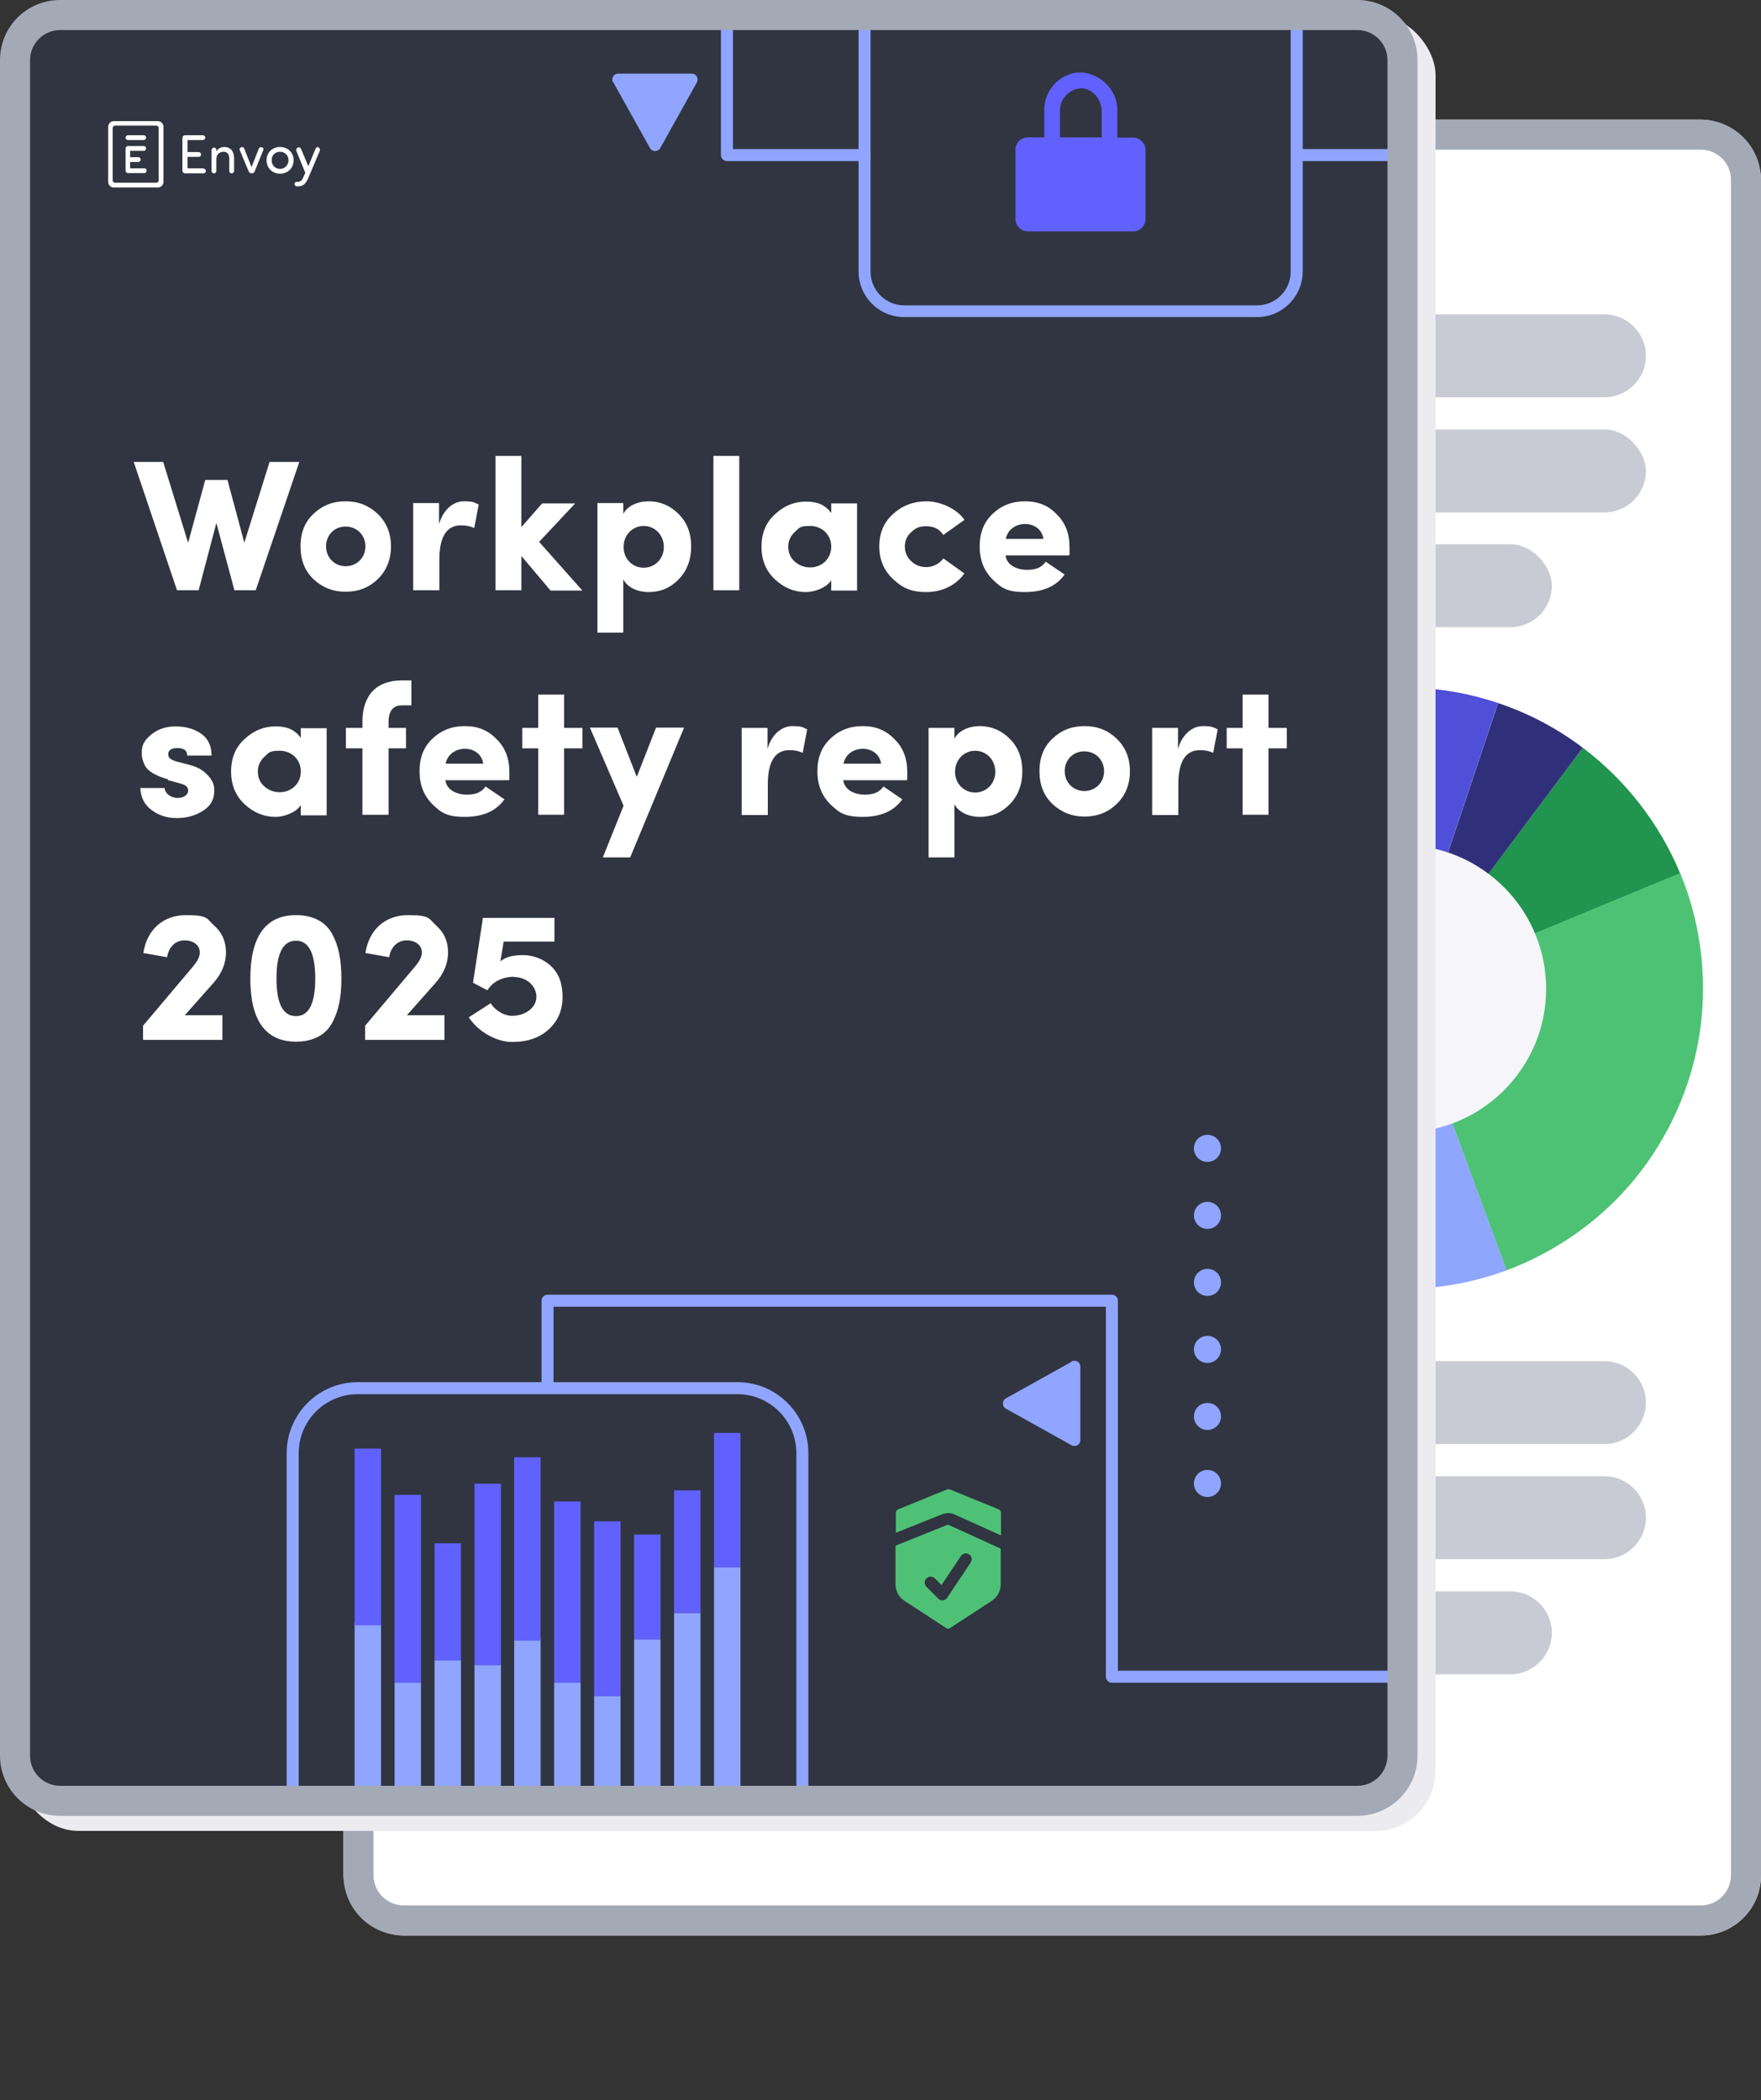 <?xml version="1.0" encoding="UTF-8"?>
<svg id="Layer_1" xmlns="http://www.w3.org/2000/svg" xmlns:xlink="http://www.w3.org/1999/xlink" version="1.1" viewBox="0 0 586 698.8">
  <rect x="0" y="0" width="586" height="698.8" fill="#333333" stroke="none"/>
  <!-- Generator: Adobe Illustrator 29.8.2, SVG Export Plug-In . SVG Version: 2.1.1 Build 3)  -->
  <defs>
    <style>
      .st0 {
        fill: none;
      }

      .st1 {
        fill: #4dc275;
      }

      .st2 {
        fill: #6161ff;
      }

      .st3 {
        fill: #f5f5fa;
      }

      .st4 {
        fill: #4ec176;
        fill-rule: evenodd;
      }

      .st5 {
        fill: #30307a;
      }

      .st6 {
        isolation: isolate;
      }

      .st7 {
        mix-blend-mode: multiply;
      }

      .st8 {
        fill: #21944f;
      }

      .st9 {
        fill: #4f4fd9;
      }

      .st10 {
        fill: #8fa5ff;
      }

      .st11 {
        fill: #fff;
      }

      .st12 {
        fill: #a4a9b6;
      }

      .st13 {
        fill: #303541;
      }

      .st14 {
        fill: #c9cbd4;
      }

      .st15 {
        fill: #ebebf0;
      }

      .st16 {
        fill: #8fa6ff;
      }

      .st17 {
        clip-path: url(#clippath);
      }
    </style>
    <clipPath id="clippath">
      <rect class="st0" x="6.6" y="364.7" width="458.4" height="234"/>
    </clipPath>
  </defs>
  <g class="st6">
    <g id="Layer_11" data-name="Layer_1">
      <g>
        <rect class="st11" x="114.3" y="39.8" width="471.7" height="604.2" rx="20" ry="20"/>
        <path class="st12" d="M566,49.8c5.5,0,10,4.5,10,10v564.2c0,5.5-4.5,10-10,10H134.3c-5.5,0-10-4.5-10-10V59.8c0-5.5,4.5-10,10-10h431.7M566,39.8H134.3c-11.1,0-20,9-20,20v564.2c0,11,8.9,20,20,20h431.7c11,0,20-9,20-20V59.8c0-11-9-20-20-20h0Z"/>
      </g>
      <g>
        <g>
          <path class="st14" d="M269.7,104.6h264.2c7.6,0,13.8,6.2,13.8,13.8h0c0,7.6-6.2,13.8-13.8,13.8h-264.2c-7.6,0-13.8-6.2-13.8-13.8h0c0-7.6,6.2-13.8,13.8-13.8Z"/>
          <rect class="st14" x="255.9" y="142.9" width="291.8" height="27.6" rx="13.8" ry="13.8"/>
          <rect class="st14" x="255.9" y="181.1" width="260.5" height="27.6" rx="13.8" ry="13.8"/>
        </g>
        <g>
          <path class="st14" d="M269.7,452.9h264.2c7.6,0,13.8,6.2,13.8,13.8h0c0,7.6-6.2,13.8-13.8,13.8h-264.2c-7.6,0-13.8-6.2-13.8-13.8h0c0-7.6,6.2-13.8,13.8-13.8Z"/>
          <path class="st14" d="M269.7,491.2h264.2c7.6,0,13.8,6.2,13.8,13.8h0c0,7.6-6.2,13.8-13.8,13.8h-264.2c-7.6,0-13.8-6.2-13.8-13.8h0c0-7.6,6.2-13.8,13.8-13.8Z"/>
          <path class="st14" d="M269.7,529.5h232.9c7.6,0,13.8,6.2,13.8,13.8h0c0,7.6-6.2,13.8-13.8,13.8h-232.9c-7.6,0-13.8-6.2-13.8-13.8h0c0-7.6,6.2-13.8,13.8-13.8Z"/>
        </g>
        <path class="st8" d="M526.7,248.8c14.3,10.8,25.5,25.2,32.4,41.8l-92.5,38.3,60.1-80.1h0Z"/>
        <path class="st1" d="M559.1,290.5c5.2,12.5,7.7,25.8,7.6,39.3s-3,26.8-8.4,39.1-13.2,23.5-23,32.7-21.4,16.4-34,21.1l-34.6-93.9,92.5-38.3h0Z"/>
        <path class="st16" d="M501.3,422.7c-20.8,7.7-43.6,8.2-64.7,1.5-21.1-6.7-39.5-20.2-52.1-38.4-12.6-18.2-18.9-40.1-17.7-62.3,1.2-22.1,9.6-43.3,24.1-60.1l75.8,65.3,34.6,93.9h0Z"/>
        <path class="st9" d="M390.9,263.5c13-15.1,30.1-25.9,49.3-31.2s39.4-4.7,58.3,1.6l-31.8,94.9-75.8-65.3Z"/>
        <path class="st5" d="M498.4,233.9c10.2,3.4,19.7,8.4,28.3,14.9l-60,80.1,31.8-94.9h0Z"/>
        <path class="st3" d="M495.4,290.8c21.1,15.9,25.4,45.8,9.5,66.9s-45.8,25.4-66.9,9.5-25.4-45.8-9.5-66.9,45.8-25.4,66.9-9.5"/>
      </g>
      <g class="st7">
        <rect class="st15" x="6" y="5" width="471.7" height="604.2" rx="20" ry="20"/>
      </g>
      <g>
        <rect class="st13" x="6.6" y="5.5" width="458.4" height="593.2" rx="13.2" ry="13.2"/>
        <g>
          <path class="st10" d="M418.3,105.5h-117.4c-8.4,0-15.2-6.8-15.2-15.2V6.9c0-1.5.2-3.7,1.8-4.9,1.9-1.4,4.2-.7,6.9.2,2,.6,4.2,1.3,6.5,1.3h117.4c2.3,0,4.5-.7,6.5-1.3,2.7-.8,5-1.5,6.9-.2,1.6,1.2,1.8,3.4,1.8,4.9v83.4c0,8.3-6.7,15.1-15,15.2,0,0-.1,0-.2,0ZM289.9,5.3c0,.1-.2.6-.2,1.7v83.4c0,6.2,5,11.2,11.2,11.2h117.2c0,0,.1,0,.2,0,6.2,0,11.2-5,11.2-11.2V6.9c0-1.1-.2-1.5-.2-1.7-.6,0-2.2.4-3.4.8-2.1.6-4.7,1.4-7.6,1.4h-117.4c-2.9,0-5.5-.8-7.6-1.4-1.1-.3-2.8-.8-3.3-.8Z"/>
          <path class="st2" d="M377.1,45.8h-5.3v-8.2c.5-7-5-13-12-13.5h-.5c-6.7.2-12.2,6.2-11.8,13.2v8.4h-5.5c-2.2,0-4.1,1.9-4.1,4.1v23.1c0,2.2,1.9,4.1,4.1,4.1h35.1c2.2,0,4.1-1.9,4.1-4.1v-23c0-2.2-1.9-4.1-4.1-4.1ZM359.6,29.3c4.1.2,7.2,3.8,7,8.2v8.2h-13.9v-8.4c-.2-4.1,2.9-7.7,7-7.9h0Z"/>
          <path class="st10" d="M464.7,53.6h-33.1c-1.1,0-2-.9-2-2s.9-2,2-2h33.1c1.1,0,2,.9,2,2s-.9,2-2,2Z"/>
          <path class="st10" d="M287.7,53.6h-45.8c-1.1,0-2-.9-2-2V5c0-1.1.9-2,2-2s2,.9,2,2v44.6h43.8c1.1,0,2,.9,2,2s-.9,2-2,2Z"/>
          <path class="st10" d="M204.1,27.4l12.2,21.9c.8,1.3,2.6,1.3,3.4,0l12.2-21.9c.7-1.3-.2-2.9-1.7-2.9h-24.5c-1.5,0-2.4,1.6-1.7,2.9h0Z"/>
        </g>
        <g class="st17">
          <g>
            <path class="st10" d="M245.4,698.8h-126.4c-13,0-23.6-10.6-23.6-23.6v-191.7c0-13,10.6-23.6,23.6-23.6h126.4c13,0,23.6,10.6,23.6,23.6v191.7c0,13-10.6,23.6-23.6,23.6ZM119,463.9c-10.8,0-19.6,8.8-19.6,19.6v191.7c0,10.8,8.8,19.6,19.6,19.6h126.4c10.8,0,19.6-8.8,19.6-19.6v-191.7c0-10.8-8.8-19.6-19.6-19.6h-126.4Z"/>
            <path class="st10" d="M356.6,453.1l-21.9,12.2c-1.3.8-1.3,2.6,0,3.4l21.9,12.2c1.3.7,2.9-.2,2.9-1.7v-24.5c0-1.5-1.6-2.4-2.9-1.7h0Z"/>
            <g>
              <g>
                <rect class="st10" x="144.6" y="552.5" width="8.8" height="68"/>
                <rect class="st2" x="144.6" y="513.5" width="8.8" height="39"/>
              </g>
              <g>
                <rect class="st10" x="211" y="545.5" width="8.8" height="75"/>
                <rect class="st2" x="211" y="510.6" width="8.8" height="34.9"/>
              </g>
              <g>
                <rect class="st10" x="118" y="539.8" width="8.8" height="80.7"/>
                <rect class="st2" x="118" y="482" width="8.8" height="58.8"/>
              </g>
              <g>
                <rect class="st10" x="131.3" y="559.8" width="8.8" height="60.7"/>
                <rect class="st2" x="131.3" y="497.4" width="8.8" height="62.5"/>
              </g>
              <g>
                <rect class="st10" x="157.9" y="554" width="8.8" height="66.6"/>
                <rect class="st2" x="157.9" y="493.7" width="8.8" height="60.3"/>
              </g>
              <g>
                <rect class="st10" x="171.1" y="545.2" width="8.8" height="75.3"/>
                <rect class="st2" x="171.1" y="484.9" width="8.8" height="61"/>
              </g>
              <g>
                <rect class="st10" x="184.4" y="559.8" width="8.8" height="60.7"/>
                <rect class="st2" x="184.4" y="499.6" width="8.8" height="60.3"/>
              </g>
              <g>
                <rect class="st10" x="197.7" y="564.3" width="8.8" height="56.3"/>
                <rect class="st2" x="197.7" y="506.2" width="8.8" height="58.1"/>
              </g>
              <g>
                <rect class="st10" x="224.3" y="536.7" width="8.8" height="83.8"/>
                <rect class="st2" x="224.3" y="495.9" width="8.8" height="40.8"/>
              </g>
              <g>
                <rect class="st10" x="237.6" y="521.5" width="8.8" height="99"/>
                <rect class="st2" x="237.6" y="476.8" width="8.8" height="44.7"/>
              </g>
            </g>
            <path class="st10" d="M397.3,493.6c0-2.5,2-4.5,4.5-4.5h0c2.5,0,4.5,2,4.5,4.5h0c0,2.5-2,4.5-4.5,4.5h0c-2.5,0-4.5-2-4.5-4.5ZM397.3,471.3c0-2.5,2-4.5,4.5-4.5h0c2.5,0,4.5,2,4.5,4.5h0c0,2.5-2,4.5-4.5,4.5h0c-2.5,0-4.5-2-4.5-4.5ZM397.3,449c0-2.5,2-4.5,4.5-4.5h0c2.5,0,4.5,2,4.5,4.5h0c0,2.5-2,4.5-4.5,4.5h0c-2.5,0-4.5-2-4.5-4.5ZM397.3,426.7c0-2.5,2-4.5,4.5-4.5h0c2.5,0,4.5,2,4.5,4.5h0c0,2.5-2,4.5-4.5,4.5h0c-2.5,0-4.5-2-4.5-4.5ZM397.3,404.4c0-2.5,2-4.5,4.5-4.5h0c2.5,0,4.5,2,4.5,4.5h0c0,2.5-2,4.5-4.5,4.5h0c-2.5,0-4.5-2-4.5-4.5ZM397.3,382.1c0-2.5,2-4.5,4.5-4.5h0c2.5,0,4.5,2,4.5,4.5h0c0,2.5-2,4.5-4.5,4.5h0c-2.5,0-4.5-2-4.5-4.5ZM397.3,359.8c0-2.5,2-4.5,4.5-4.5h0c2.5,0,4.5,2,4.5,4.5h0c0,2.5-2,4.5-4.5,4.5h0c-2.5,0-4.5-2-4.5-4.5ZM397.3,337.5c0-2.5,2-4.5,4.5-4.5h0c2.5,0,4.5,2,4.5,4.5h0c0,2.5-2,4.5-4.5,4.5h0c-2.5,0-4.5-2-4.5-4.5ZM397.3,315.2c0-2.5,2-4.5,4.5-4.5h0c2.5,0,4.5,2,4.5,4.5h0c0,2.5-2,4.5-4.5,4.5h0c-2.5,0-4.5-2-4.5-4.5ZM397.3,292.9c0-2.5,2-4.5,4.5-4.5h0c2.5,0,4.5,2,4.5,4.5h0c0,2.5-2,4.5-4.5,4.5h0c-2.5,0-4.5-2-4.5-4.5ZM397.3,270.7c0-2.5,2-4.5,4.5-4.5h0c2.5,0,4.5,2,4.5,4.5h0c0,2.5-2,4.5-4.5,4.5h0c-2.5,0-4.5-2-4.5-4.5Z"/>
            <path class="st10" d="M463.4,559.9h-93.4c-1.1,0-2-.9-2-2v-123.1h-183.8v27.1c0,1.1-.9,2-2,2s-2-.9-2-2v-29.1c0-1.1.9-2,2-2h187.8c1.1,0,2,.9,2,2v123.1h91.4c1.1,0,2,.9,2,2s-.9,2-2,2Z"/>
          </g>
        </g>
        <path class="st12" d="M451.7,10c5.5,0,10,4.5,10,10v564.2c0,5.5-4.5,10-10,10H20c-5.5,0-10-4.5-10-10V20c0-5.5,4.5-10,10-10h431.7M451.7,0H20C8.9,0,0,8.9,0,20v564.2c0,11,8.9,20,20,20h431.7c11,0,20-9,20-20V20c0-11.1-9-20-20-20h0Z"/>
      </g>
      <g class="st6">
        <g class="st6">
          <path class="st11" d="M81.3,180.6l8.4-26.9h9.9l-14.5,42.7h-7.1l-6-22.4-5.9,22.4h-7.2l-14.4-42.7h9.8l8.3,26.9,5.7-20.9h7.4l5.6,20.9Z"/>
        </g>
        <g class="st6">
          <path class="st11" d="M115,196.9c-4.2,0-7.7-1.4-10.7-4.2-2.9-2.8-4.3-6.4-4.3-10.9s1.4-8.1,4.3-10.8c2.9-2.8,6.4-4.2,10.7-4.2s7.7,1.4,10.7,4.2c2.9,2.8,4.4,6.4,4.4,10.8s-1.5,8.1-4.4,10.9c-2.9,2.8-6.4,4.2-10.7,4.2ZM121.6,181.8c0-3.8-2.9-6.6-6.6-6.6s-6.5,2.8-6.5,6.6,2.9,6.6,6.5,6.6,6.6-2.7,6.6-6.6Z"/>
          <path class="st11" d="M146.1,196.4h-8.6v-29h8.6v7c1.4-5,4.9-7.6,8.2-7.6s3.5.4,5,1.1l-1.5,7.8c-1.2-.6-2.7-.9-4.4-.9-4.8,0-7.2,3.8-7.2,11.5v10.1Z"/>
          <path class="st11" d="M173.5,184.9v11.5h-8.6v-44.7h8.6v23.7l6.9-7.9h11l-12,12.8,14.4,16.2h-10.6l-9.7-11.5Z"/>
          <path class="st11" d="M198.8,167.4h8.6v3.6c1.4-2.7,4.8-4.2,8.5-4.2s7.1,1.4,9.9,4.2c2.8,2.8,4.2,6.4,4.2,10.8s-1.4,8.2-4.2,11c-2.7,2.8-6,4.2-9.9,4.2s-7.1-1.6-8.5-4.2v17.7h-8.6v-43.1ZM214.2,188.9c3.7,0,6.7-2.9,6.7-6.9s-3-7-6.7-7-6.7,3-6.7,7,3,6.9,6.7,6.9Z"/>
          <path class="st11" d="M237.4,151.7h8.6v44.7h-8.6v-44.7Z"/>
          <path class="st11" d="M276.6,196.4v-3.3c-.8,1.2-2.1,2.2-3.8,2.9-1.7.7-3.2,1-4.6,1-3.9,0-7.3-1.4-10.3-4.2-3-2.8-4.5-6.4-4.5-10.9s1.5-8.1,4.5-10.8c3-2.8,6.4-4.2,10.3-4.2s6.4,1.1,8.4,3.8v-3.2h8.6v29h-8.6ZM276.6,181.9c0-4.2-3.3-6.9-7-6.9s-3.6.7-5.1,2c-1.4,1.3-2.2,2.9-2.2,4.9s.7,3.7,2.2,5c1.5,1.3,3.2,1.9,5.1,1.9,3.7,0,7-2.7,7-6.9Z"/>
        </g>
        <g class="st6">
          <path class="st11" d="M320.9,173l-7,5c-1.2-1.9-3.1-2.9-5.6-2.9s-3.6.6-5,1.9c-1.4,1.2-2.2,2.9-2.2,4.8s.7,3.7,2.2,5c1.4,1.3,3.1,1.9,5,1.9s4.3-1,5.6-2.9l7,5c-2.7,3.9-7.4,6.2-12.6,6.2s-8-1.4-11.1-4.3c-3.1-2.9-4.6-6.5-4.6-10.9s1.5-8,4.6-10.8,6.8-4.2,11.1-4.2,9.8,2.2,12.6,6.1Z"/>
        </g>
        <g class="st6">
          <path class="st11" d="M354.3,191.1c-2.7,3.9-7.1,5.9-13.2,5.9s-7.9-1.4-10.8-4.2c-2.9-2.9-4.3-6.5-4.3-11s1.4-8.1,4.3-10.8c2.9-2.8,6.5-4.2,10.8-4.2s7.8,1.4,10.5,4.3c2.9,2.8,4.3,6.4,4.3,11s0,1.7-.1,2.7h-21.2c.4,3.2,3.7,4.8,7.1,4.8s4.9-.9,6.3-2.7l6.3,4.3ZM347.2,179.3c-.9-6.6-11.2-6.6-12.5,0h12.5Z"/>
        </g>
        <g class="st6">
          <path class="st11" d="M55.9,259.3c-4-1.1-6.7-2.7-7.7-4.6-.9-2-1.1-3-1-4.8,0-2.2,1.2-4,3.4-5.7s4.8-2.5,7.9-2.5,6.1.8,8.4,2.4,3.5,4,3.5,7.3h-8.1c0-1.7-1.1-2.5-3.3-2.5s-3.1.9-3,2.2c0,1.1.9,1.7,2.5,2.2l4.9,1.3c2.2.6,3.8,1.5,5.1,2.7,2.5,2.4,2.8,4,2.8,5.8,0,2.9-1.2,5.1-3.8,6.7-2.5,1.6-5.4,2.4-8.7,2.4s-6-.9-8.4-2.7-3.6-4.3-3.7-7.3h8.1c0,1.7,2,3.3,4.3,3.3,2,0,3.5-1,3.5-2.4s-.8-1.9-2.9-2.5l-3.8-1Z"/>
          <path class="st11" d="M100.1,271.2v-3.3c-.8,1.2-2.1,2.2-3.8,2.9-1.7.7-3.2,1-4.6,1-3.9,0-7.3-1.4-10.3-4.2-3-2.8-4.5-6.4-4.5-10.9s1.5-8.1,4.5-10.8c3-2.8,6.4-4.2,10.3-4.2s6.4,1.1,8.4,3.8v-3.2h8.6v29h-8.6ZM100.1,256.7c0-4.2-3.3-6.9-7-6.9s-3.6.7-5.1,2c-1.4,1.3-2.2,2.9-2.2,4.9s.7,3.7,2.2,5c1.5,1.3,3.2,1.9,5.1,1.9,3.7,0,7-2.7,7-6.9Z"/>
        </g>
        <g class="st6">
          <path class="st11" d="M136.9,226.5v8.2h-3.2c-2.9,0-4.4,1.9-4.4,5.5v2h5.8v6.8h-5.8v22.1h-8.7v-22.1h-5.5v-6.8h5.5v-2c0-8.9,4.7-13.8,13.1-13.8h3.2Z"/>
        </g>
        <g class="st6">
          <path class="st11" d="M167.9,265.9c-2.7,3.9-7.1,5.9-13.2,5.9s-7.9-1.4-10.8-4.2c-2.9-2.9-4.3-6.5-4.3-11s1.4-8.1,4.3-10.8c2.9-2.8,6.5-4.2,10.8-4.2s7.7,1.4,10.5,4.3c2.9,2.8,4.3,6.4,4.3,11s0,1.7-.1,2.7h-21.2c.4,3.2,3.7,4.8,7.1,4.8s4.9-.9,6.3-2.7l6.3,4.3ZM160.8,254.1c-.9-6.6-11.2-6.6-12.5,0h12.5Z"/>
        </g>
        <g class="st6">
          <path class="st11" d="M187.7,242.2h6.1v6.8h-6.1v22.1h-8.6v-22.1h-5.3v-6.8h5.3v-11.1h8.6v11.1Z"/>
        </g>
        <g class="st6">
          <path class="st11" d="M227.6,242.2l-17.9,43.1h-9.1l6.9-17.2-11.2-26h9.2l6.4,16.4,6.4-16.4h9.2Z"/>
        </g>
        <g class="st6">
          <path class="st11" d="M255.4,271.2h-8.6v-29h8.6v7c1.4-5,4.9-7.6,8.2-7.6s3.5.4,5,1.1l-1.5,7.8c-1.2-.6-2.7-.9-4.4-.9-4.8,0-7.2,3.8-7.2,11.5v10.1Z"/>
        </g>
        <g class="st6">
          <path class="st11" d="M300.3,265.9c-2.7,3.9-7.1,5.9-13.2,5.9s-7.9-1.4-10.8-4.2c-2.9-2.9-4.3-6.5-4.3-11s1.4-8.1,4.3-10.8c2.9-2.8,6.5-4.2,10.8-4.2s7.7,1.4,10.5,4.3c2.9,2.8,4.3,6.4,4.3,11s0,1.7-.1,2.7h-21.2c.4,3.2,3.7,4.8,7.1,4.8s4.9-.9,6.3-2.7l6.3,4.3ZM293.2,254.1c-.9-6.6-11.2-6.6-12.5,0h12.5Z"/>
          <path class="st11" d="M309,242.2h8.6v3.6c1.4-2.7,4.8-4.2,8.5-4.2s7.1,1.4,9.9,4.2c2.8,2.8,4.2,6.4,4.2,10.8s-1.4,8.2-4.2,11c-2.7,2.8-6,4.2-9.9,4.2s-7.1-1.6-8.5-4.2v17.7h-8.6v-43.1ZM324.5,263.7c3.7,0,6.7-2.9,6.7-6.9s-3-7-6.7-7-6.7,3-6.7,7,3,6.9,6.7,6.9Z"/>
          <path class="st11" d="M360.9,271.7c-4.2,0-7.7-1.4-10.7-4.2-2.9-2.8-4.3-6.4-4.3-10.9s1.4-8.1,4.3-10.8c2.9-2.8,6.4-4.2,10.7-4.2s7.8,1.4,10.7,4.2c2.9,2.8,4.4,6.4,4.4,10.8s-1.5,8.1-4.4,10.9c-2.9,2.8-6.4,4.2-10.7,4.2ZM367.4,256.6c0-3.8-2.9-6.6-6.6-6.6s-6.5,2.8-6.5,6.6,2.9,6.6,6.5,6.6,6.6-2.7,6.6-6.6Z"/>
          <path class="st11" d="M392,271.2h-8.6v-29h8.6v7c1.4-5,4.9-7.6,8.2-7.6s3.5.4,5,1.1l-1.5,7.8c-1.2-.6-2.7-.9-4.4-.9-4.8,0-7.2,3.8-7.2,11.5v10.1Z"/>
        </g>
        <g class="st6">
          <path class="st11" d="M422.1,242.2h6.1v6.8h-6.1v22.1h-8.6v-22.1h-5.3v-6.8h5.3v-11.1h8.6v11.1Z"/>
        </g>
        <g class="st6">
          <path class="st11" d="M74,346h-26.4v-4.7l16.7-19.8c1.4-1.7,2.2-3.2,2.2-4.6,0-2.2-1.9-4-5.1-4s-5.3,2.4-5.8,5.6l-7.9-1.4c1.2-7.8,6.6-12.6,14.2-12.6s6.8,1.2,9.4,3.5c2.6,2.3,3.9,5.3,3.9,8.9s-1.4,7.1-4.3,10.3l-9.4,10.6h12.5v8.2Z"/>
          <path class="st11" d="M98.5,304.5c5.7,0,9.8,2.2,12,6.2,2.2,4,3.1,8.7,3.1,14.9s-.9,10.8-3.1,14.8c-2.2,4-6.3,6.2-12,6.2-10.1,0-15.2-7-15.2-21s5.1-21.1,15.2-21.1ZM98.5,338.1c4.3,0,6.4-4.2,6.4-12.5s-2.1-12.6-6.4-12.6-6.5,4.2-6.5,12.6,2.2,12.5,6.5,12.5Z"/>
          <path class="st11" d="M147.9,346h-26.4v-4.7l16.7-19.8c1.4-1.7,2.2-3.2,2.2-4.6,0-2.2-1.9-4-5.1-4s-5.3,2.4-5.8,5.6l-7.9-1.4c1.2-7.8,6.6-12.6,14.2-12.6s6.8,1.2,9.4,3.5c2.6,2.3,3.9,5.3,3.9,8.9s-1.4,7.1-4.3,10.3l-9.4,10.6h12.5v8.2Z"/>
        </g>
        <g class="st6">
          <path class="st11" d="M171.1,325c-3.2,0-6.9,1.2-8.9,4.5l-4.8-2.5,3.3-21.6h23.8v7.9h-16.9l-1.1,6.6c1.6-1.4,4-2.1,7.4-2.1s6.9,1.2,9.5,3.7,3.8,5.8,3.8,10.2-1.5,8-4.6,10.8c-3,2.8-7.1,4.2-12.2,4.2s-11.2-3.3-14.4-8.2l7.3-4.7c1.5,2.5,4.5,4.2,7.1,4.2,4.6,0,8.1-2.9,8.1-6.3s-3-6.6-7.5-6.6Z"/>
        </g>
      </g>
      <g>
        <path class="st11" d="M67.7,56h-5.3v-3.8h3.7c.4,0,.8-.3.8-.8s-.4-.8-.8-.8h-3.7v-4h5.1c.4,0,.8-.3.8-.8s-.4-.8-.8-.8h-5.9c-.5,0-.9.4-.9.9v10.9c0,.5.4.9.9.9h6.1c.4,0,.8-.3.8-.8s-.4-.8-.8-.8h0Z"/>
        <path class="st11" d="M74.7,48.9c-.9,0-2.2.4-2.7,1.5v-.5c0-.5-.4-.8-.8-.8s-.8.4-.8.8v7c0,.5.4.8.8.8s.8-.4.8-.8v-3.9c0-1.8,1.2-2.5,2.4-2.5s1.9.8,1.9,2.3v4.1c0,.5.4.8.8.8s.8-.4.8-.8v-4.2c0-2.4-1.2-3.8-3.3-3.8h0Z"/>
        <path class="st11" d="M87.1,49c-.4-.1-.8,0-1,.5l-2.4,6.1-2.4-6.1c-.2-.5-.6-.7-1-.5-.5.1-.7.6-.5,1l2.9,6.9c.2.5.6.8,1.1.8h0c.5,0,.8-.3,1-.8l2.8-6.9c.2-.4,0-.9-.5-1Z"/>
        <path class="st11" d="M93.2,48.9c-2.4,0-4.5,1.7-4.5,4.4s2,4.5,4.5,4.5,4.5-1.8,4.5-4.5-2.1-4.4-4.5-4.4ZM93.2,56.2c-1.5,0-2.8-1.1-2.8-2.9s1.3-2.8,2.8-2.8,2.8,1.1,2.8,2.8-1.3,2.9-2.8,2.9Z"/>
        <path class="st11" d="M106.1,49c-.4-.2-.9,0-1.1.5l-2.4,5.8-2.4-5.7c-.2-.5-.6-.7-1.1-.5-.4.1-.6.7-.5,1.1l3,7.3-.5,1.1c-.5,1.2-.9,1.9-2,1.9h-.3c-.4,0-.8.3-.8.7,0,.4.3.7.7.8.2,0,.3,0,.4,0,1.8,0,2.6-.8,3.5-2.8l3.8-9c.2-.4,0-.9-.4-1.1h0Z"/>
        <path class="st11" d="M42.6,46.6h5.2c.4,0,.8-.3.8-.8s-.3-.8-.8-.8h-5.2c-.4,0-.8.3-.8.8s.3.8.8.8Z"/>
        <path class="st11" d="M52.5,40.3h-14.6c-1,0-1.9.8-1.9,1.9v18.3c0,1,.8,1.9,1.9,1.9h14.6c1,0,1.9-.8,1.9-1.9v-18.3c0-1-.8-1.9-1.9-1.9ZM52.8,60c0,.4-.3.8-.8.8h-13.7c-.4,0-.8-.3-.8-.8v-17.4c0-.4.3-.8.8-.8h13.7c.4,0,.8.3.8.8,0,0,0,17.4,0,17.4Z"/>
        <path class="st11" d="M48,56h-4.7v-2.1h2.7c.4,0,.8-.3.8-.8s-.3-.8-.8-.8h-2.7v-2.1h4.5c.4,0,.8-.3.8-.8s-.3-.8-.8-.8h-5.2c-.4,0-.8.3-.8.8h0v7.4h0c0,.4.3.8.8.8h5.4c.4,0,.8-.3.8-.8s-.3-.8-.8-.8h0Z"/>
      </g>
      <g>
        <path class="st4" d="M313.8,503.8c1.1-.5,2.5-.4,3.6,0l15.7,7.1v-7.5c0-.5-.3-1-.8-1.2l-16.2-6.6c-.3-.1-.7-.1-1,0l-16.2,6.6c-.5.2-.8.7-.8,1.2v6.6l15.8-6.3h0Z"/>
        <path class="st4" d="M315.7,507.4c-.2,0-.4,0-.5,0l-17.2,6.9v12.9c0,2.3,1.2,4.4,3.2,5.6l13.8,9c.3.2.7.2,1,0l13.8-9c2-1.2,3.2-3.4,3.2-5.6v-11.9l-17.3-7.9h0ZM323,519.9l-7.8,11.7c-.3.5-.9.8-1.4.9h-.2c-.5,0-1-.2-1.4-.6l-3.9-3.9c-.8-.8-.8-2,0-2.8s2-.8,2.8,0l2.2,2.2,6.5-9.7c.6-.9,1.8-1.1,2.7-.5.9.6,1.1,1.8.5,2.7h0Z"/>
      </g>
    </g>
  </g>
</svg>